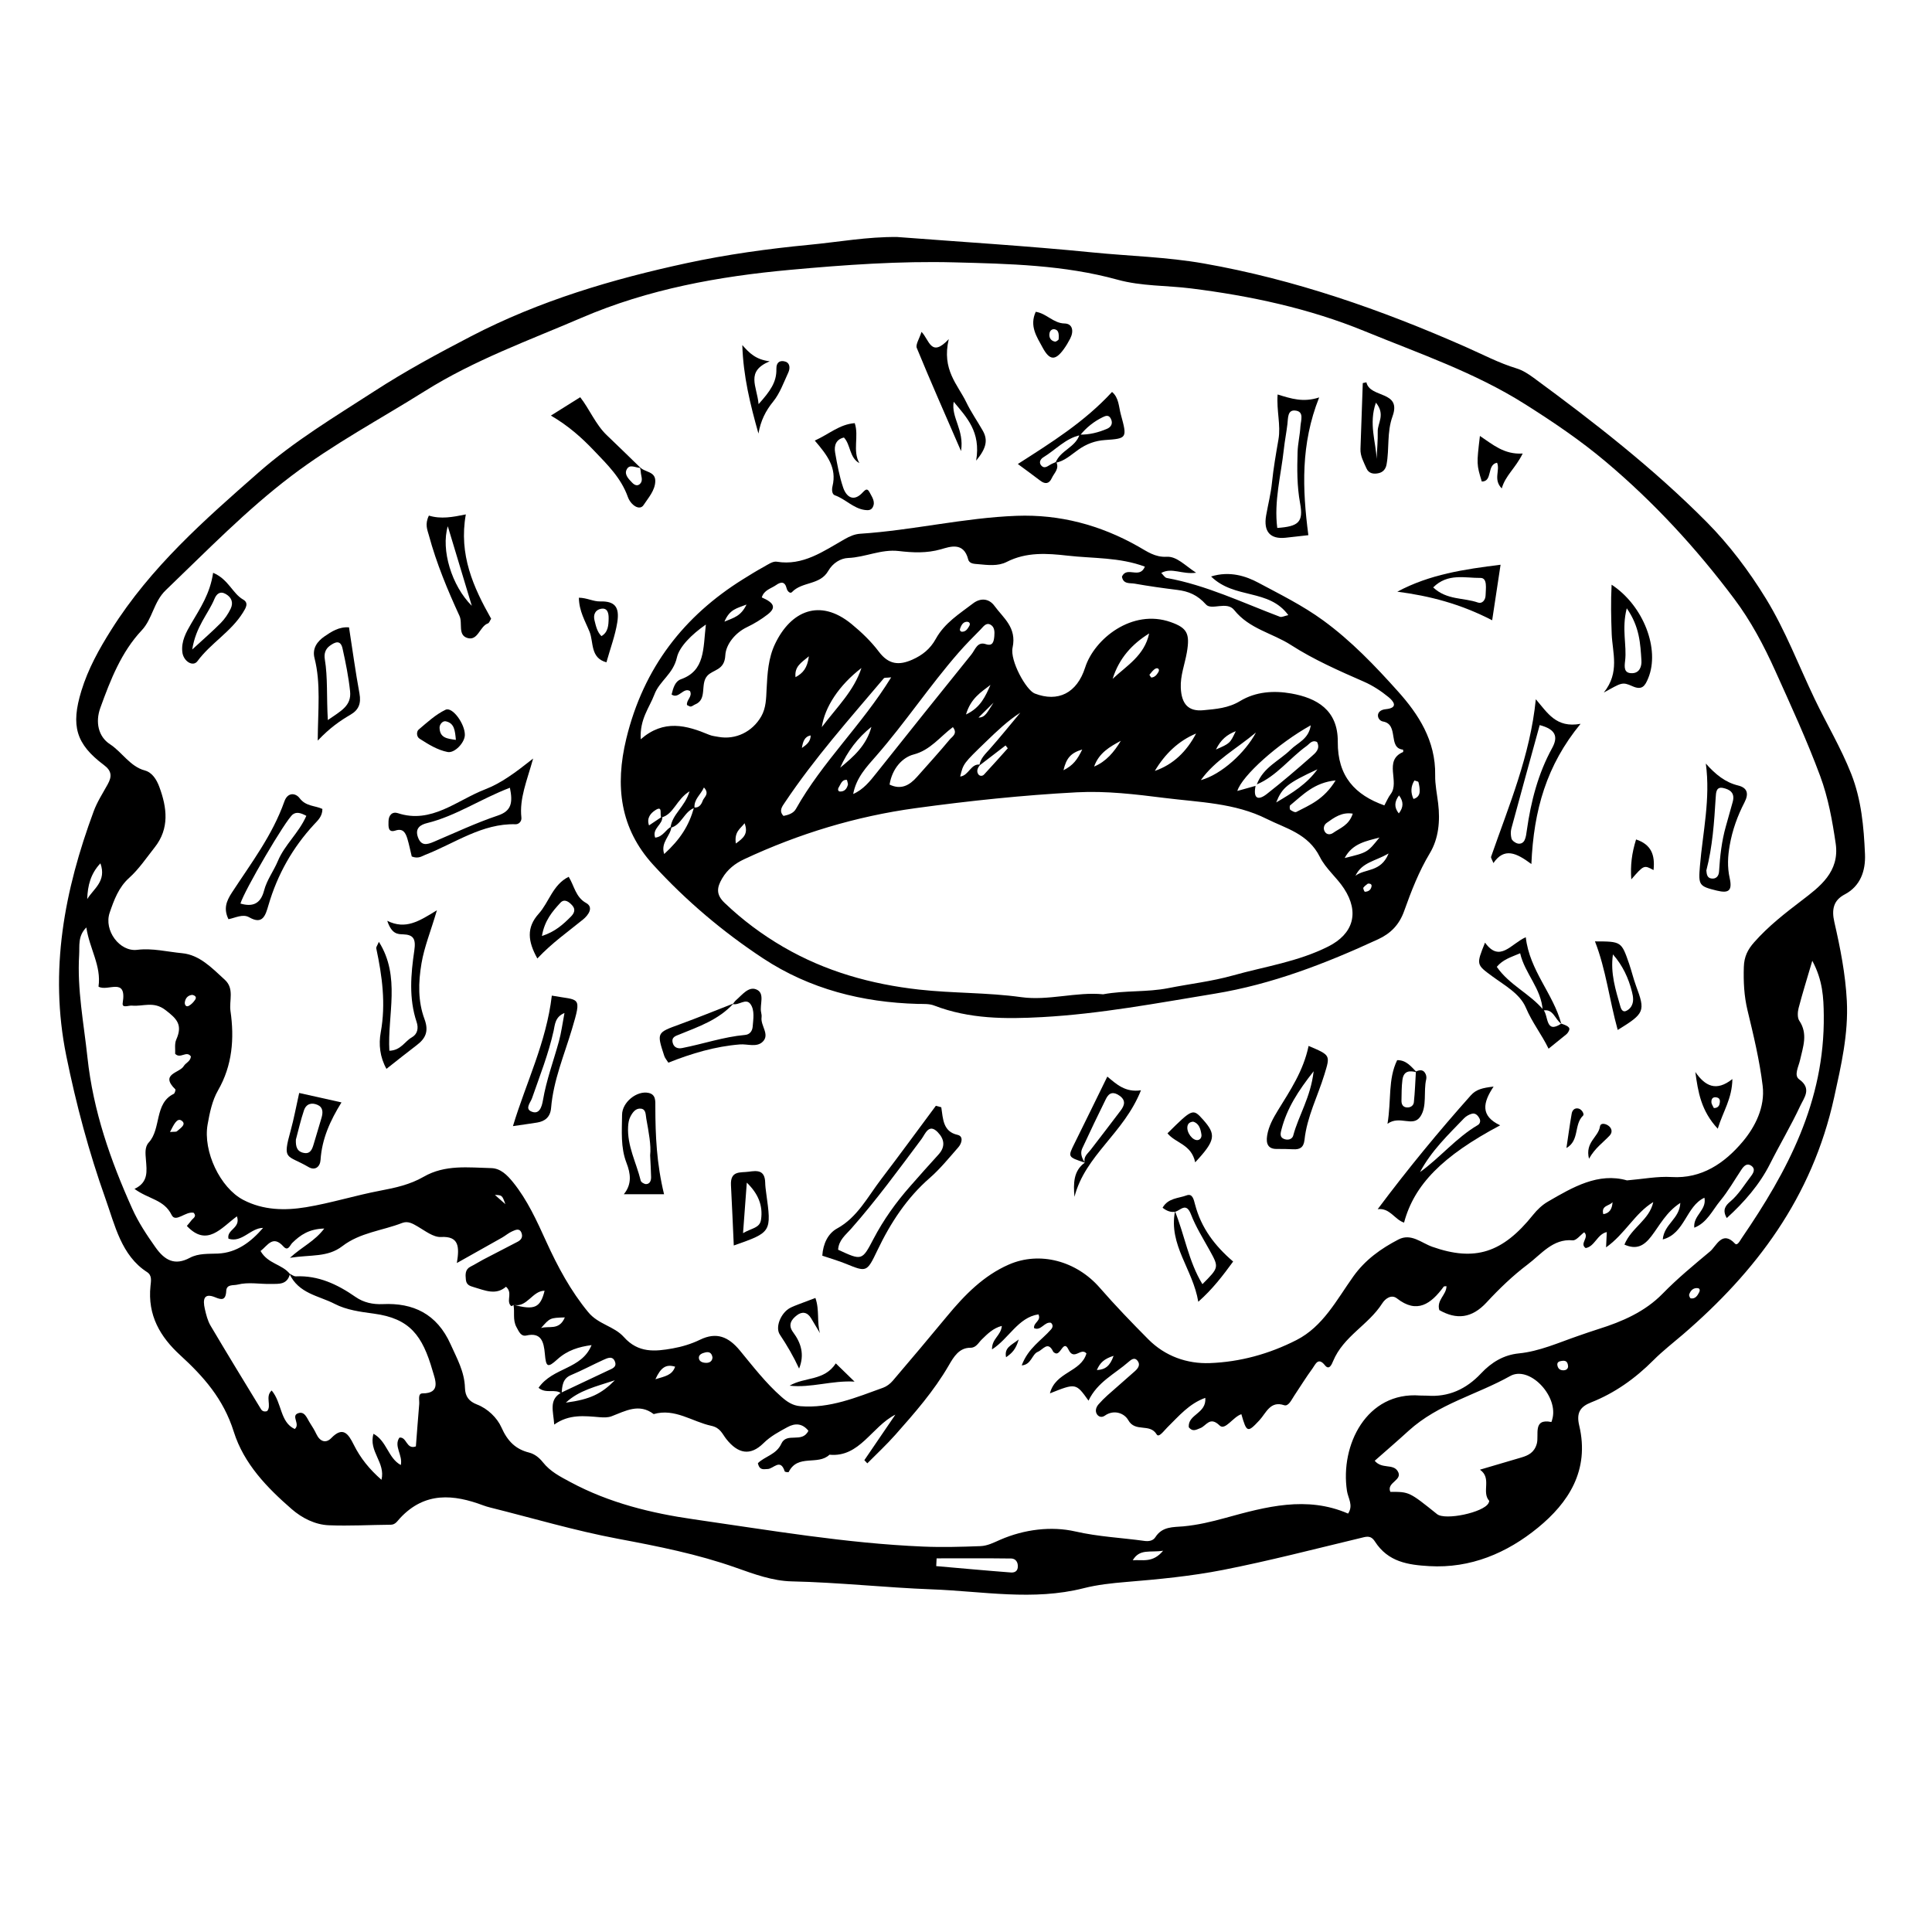<?xml version="1.0" encoding="UTF-8"?>
<!-- Uploaded to: ICON Repo, www.svgrepo.com, Generator: ICON Repo Mixer Tools -->
<svg fill="#000000" width="800px" height="800px" version="1.1" viewBox="144 144 512 512" xmlns="http://www.w3.org/2000/svg">
 <g>
  <path d="m381.78 206.81c17.234 1.324 34.492 2.363 51.691 4.082 9.855 0.984 19.758 1.203 29.57 2.934 24.012 4.223 46.977 12.223 69.41 22.129 4.473 1.977 8.805 4.266 13.488 5.688 1.582 0.484 3.094 1.457 4.473 2.469 16.008 11.758 31.754 23.996 45.891 38.25 5.859 5.91 11.16 12.879 15.734 20.355 5.141 8.41 8.621 17.629 12.852 26.48 3.18 6.648 6.961 12.938 9.699 19.871 2.699 6.848 3.34 14.055 3.652 21.285 0.191 4.445-1.219 8.5-5.394 10.691-2.902 1.527-3.512 3.898-2.719 7.34 1.57 6.848 2.938 13.773 3.301 20.848 0.449 8.758-1.5 17.113-3.359 25.582-5.84 26.633-20.824 46.25-40.039 62.801-2.637 2.266-5.394 4.387-7.859 6.863-4.863 4.875-10.305 8.723-16.504 11.168-2.918 1.152-3.953 2.777-3.16 6.121 2.848 12.004-2.988 20.57-10.898 27.055-8.281 6.785-17.922 10.844-28.812 10.219-5.656-0.328-10.934-1.09-14.438-6.539-1.137-1.773-2.348-1.254-3.848-0.898-12.125 2.902-24.215 6.055-36.426 8.449-8.457 1.656-17.078 2.481-25.66 3.188-3.797 0.316-7.613 0.727-11.234 1.648-13.41 3.406-26.809 0.805-40.18 0.309-12.395-0.465-24.758-1.848-37.176-2.117-5.074-0.109-9.961-1.914-14.758-3.613-10.238-3.629-20.746-5.691-31.344-7.684-11.375-2.141-22.566-5.465-33.836-8.281-0.613-0.152-1.223-0.332-1.82-0.555-7.883-2.957-15.48-3.668-22.043 3.359-0.746 0.797-1.246 1.754-2.488 1.762-5.473 0.039-10.953 0.367-16.414 0.141-3.637-0.152-7.082-1.891-9.848-4.297-6.445-5.613-12.645-11.945-15.332-20.496-2.746-8.746-8.082-14.688-14.227-20.312-5.211-4.777-8.664-10.5-7.84-18.324 0.145-1.375 0.434-2.801-0.918-3.668-6.812-4.383-8.508-12.414-11.012-19.445-4.375-12.289-7.769-24.949-10.395-37.898-4.59-22.645-0.453-43.887 7.266-64.758 0.926-2.516 2.41-4.797 3.707-7.141 1.16-2.086 1.109-3.562-0.988-5.129-7.441-5.566-8.805-10.414-5.981-19.648 1.805-5.898 4.707-11.09 7.941-16.219 10.496-16.656 24.727-29.109 38.969-41.625 9.531-8.379 20.207-14.766 30.688-21.547 8.316-5.387 16.938-10.047 25.676-14.586 18.211-9.461 37.551-15.156 57.129-19.383 10.629-2.293 21.59-3.812 32.484-4.856 7.746-0.738 15.473-2.168 23.328-2.066zm-101.68 282.97c-0.176 0.125-0.359 0.348-0.527 0.344-0.156-0.004-0.344-0.238-0.449-0.418-0.781-1.359 0.707-3.176-1.027-4.707-2.699 2.336-5.582 0.969-8.535 0.109-1.129-0.328-1.961-0.629-2.102-1.984-0.141-1.387-0.223-2.719 1.254-3.461 1.145-0.57 2.227-1.273 3.359-1.867 3.019-1.582 6.055-3.133 9.078-4.707 0.812-0.422 1.414-1.082 1.125-2.125-0.469-1.668-1.641-1.039-2.539-0.648-0.961 0.418-1.793 1.16-2.719 1.684-3.797 2.156-7.613 4.281-11.945 6.715 0.715-4.348 0.559-7.16-4.203-6.898-2.019 0.109-4.195-1.629-6.176-2.781-1.352-0.785-2.59-1.531-4.133-0.934-5.281 2.055-11.125 2.523-15.836 6.141-3.926 3.019-8.281 2.211-13.891 3.09 3.422-3.102 6.449-4.297 9.105-7.758-4.066 0.109-6.344 1.715-8.484 3.809-0.609 0.594-1.094 2.336-2.336 0.953-2.805-3.117-4.156-0.297-6.07 1.199 1.988 3.449 5.699 3.449 7.793 6.09-0.77 2.949-3.027 2.586-5.066 2.637-2.938 0.066-5.891-0.562-8.816 0.172-1.137 0.289-2.91-0.176-3.004 1.676-0.133 2.625-1.305 2.352-2.891 1.699-3.059-1.27-3.352 0.559-2.785 3.055 0.348 1.527 0.746 3.141 1.516 4.445 4.387 7.426 8.891 14.777 13.375 22.141 0.367 0.598 0.977 0.711 1.613 0.508 1.273-1.395-0.598-3.856 1.215-5.461 2.766 3.281 2.168 8.387 6.109 10.207 1.551-1.254-1.031-3.438 0.836-4.156 1.82-0.707 2.402 1.324 3.215 2.574 0.605 0.934 1.195 1.891 1.668 2.898 0.969 2.062 2.555 2.543 3.969 1.082 3.098-3.203 4.523-1.113 5.949 1.754 1.773 3.562 4.172 6.531 7.352 9.305 1.129-4.602-3.492-7.516-2.117-12.191 3.562 1.934 3.856 6.453 7.238 8.277 0.57-2.664-1.93-4.984-0.371-7.262 1.996-0.277 1.785 3.254 4.367 2.328 0.281-3.637 0.562-7.43 0.883-11.219 0.086-1.031-0.434-2.832 0.883-2.832 4.961 0.004 3.324-3.68 2.664-5.977-2.707-9.41-6.051-13.875-15.566-15.156-3.527-0.473-7.262-0.961-10.395-2.59-4.211-2.18-9.562-2.684-12.012-8.035 0.578 0.262 1.176 0.77 1.742 0.746 5.906-0.277 10.969 2.086 15.816 5.461 2.125 1.48 4.59 2.019 7.25 1.895 7.926-0.371 14.305 2.508 17.949 10.68 1.648 3.688 3.672 7.215 3.789 11.496 0.059 2.301 1.066 3.613 3.203 4.43 2.801 1.066 5.34 3.531 6.457 6.055 1.656 3.738 3.812 5.793 7.316 6.676 1.496 0.379 2.711 1.359 3.668 2.562 1.988 2.504 4.613 3.82 7.273 5.25 10.324 5.562 21.566 8.281 32.688 9.875 20.203 2.898 40.391 6.375 60.828 7.234 5.074 0.211 10.113 0.07 15.164-0.121 1.879-0.07 3.516-0.926 5.281-1.699 6.363-2.766 13.551-3.633 19.879-2.188 6.137 1.402 12.234 1.664 18.332 2.508 1.039 0.145 2.238 0.02 2.883-0.996 1.855-2.906 4.766-2.621 7.406-2.863 3.797-0.352 7.453-1.219 11.145-2.238 10.742-2.961 21.555-5.914 32.516-1.148 1.465-2.18-0.004-4.086-0.293-5.992-1.855-12.16 5.211-26.383 19.352-25.293 0.629 0.051 1.266-0.012 1.898 0.035 5.602 0.418 10.309-1.672 14.277-5.898 2.781-2.969 6.035-4.906 10-5.301 5.496-0.543 10.551-2.856 15.734-4.637 1.797-0.621 3.594-1.254 5.406-1.824 6.219-1.945 12.297-4.574 16.965-9.352 3.984-4.086 8.312-7.637 12.605-11.23 1.652-1.379 3.195-5.684 6.594-2.051 0.621 0.66 1.316-0.77 1.789-1.465 12.051-17.625 22.016-36.145 21.738-59.078-0.055-4.625-0.25-9.23-3.043-14.414-1.449 4.949-2.641 8.723-3.633 12.555-0.266 1.027-0.336 2.551 0.176 3.309 2.371 3.5 0.988 6.973 0.215 10.445-0.387 1.75-1.699 4.066-0.238 5.109 3.445 2.449 1.273 4.918 0.297 7.019-2.457 5.262-5.422 10.23-8.035 15.418-2.762 5.477-6.848 10.148-11.441 14.328-1.309-2.215-0.23-3.402 0.934-4.383 2.203-1.859 3.684-4.375 5.426-6.644 0.672-0.875 1.359-1.988 0.102-2.856-1.109-0.754-1.93 0.059-2.59 1.059-1.844 2.777-3.523 5.719-5.617 8.254-2.055 2.488-3.496 5.836-6.871 7.125-0.344-3.273 3.371-4.656 2.691-7.945-4.902 2.258-5.148 9.516-11.043 11.055 0.379-4.141 4.434-5.379 4.656-9.68-3.777 2.453-5.473 5.969-7.703 8.863-1.934 2.504-3.894 3.613-7.113 2.188 1.883-4.57 6.602-6.484 7.644-11.273-4.84 2.922-7.523 8.504-12.508 12.004 0.086-1.82 0.137-2.887 0.191-4.055-2.562 0.559-3.168 3.828-5.598 4.242-1.723-1.215 1.062-2.801-0.387-4.188-1.039 0.766-2.109 2.227-3.059 2.137-5.25-0.488-8.316 3.684-11.934 6.402-3.898 2.938-7.512 6.414-10.879 10.055-3.918 4.238-7.981 4.621-12.523 2.031-0.785-2.691 1.898-4.004 1.898-6.34-0.398 0.055-0.645 0.012-0.719 0.109-3.375 4.59-7.07 7.316-12.418 3.125-1.422-1.113-3.059 0.023-3.875 1.305-3.684 5.793-10.262 8.672-13.047 15.352-0.336 0.805-1.012 2.504-2.152 1.074-1.824-2.289-2.527-0.191-3.301 0.852-1.703 2.312-3.211 4.793-4.82 7.184-0.73 1.09-1.531 2.934-2.691 2.543-3.699-1.246-4.766 2.082-6.555 4-3.113 3.34-3.375 3.316-4.777-1.613-2.176 0.672-4.301 4.418-5.758 2.996-2.637-2.57-3.527 0.133-5.16 0.707-0.938 0.328-1.945 1.109-3.023-0.266-0.25-3.473 4.731-3.559 4.383-7.769-4.281 1.516-7.055 4.875-10.047 7.809-0.918 0.902-2.262 2.84-2.836 1.879-1.848-3.074-5.668-0.441-7.543-3.797-1.012-1.809-3.773-2.902-6.223-1.164-0.805 0.574-1.727 0.301-2.16-0.551-0.422-0.84-0.082-1.793 0.539-2.488 0.73-0.816 1.496-1.613 2.309-2.332 2.438-2.176 4.918-4.293 7.352-6.473 0.852-0.766 1.527-1.77 0.535-2.856-0.734-0.805-1.602-0.141-2.215 0.398-3.691 3.25-8.289 5.34-10.66 10.312-3.34-4.676-3.34-4.676-10.227-1.93 1.473-5.75 8.211-5.551 9.68-10.578-1.461-1.707-3.289 2.066-4.758-1.023-1.375-2.891-2.098 1.879-3.621 0.902-0.16-0.105-0.367-0.215-0.449-0.383-1.41-2.91-2.672-0.484-4.047 0.066-1.594 0.637-1.691 3.414-4.281 3.606 1.723-4.637 5.234-6.629 7.785-9.551 0.484-0.555 0.57-1.199-0.039-1.742-1.707-0.379-2.648 2.277-4.473 1.41-0.203-1.5 1.977-1.914 1.16-3.641-5.387 0.797-7.859 6.465-12.305 9.285-0.07-2.871 2.387-3.629 2.602-6.227-2.297 0.586-3.789 2.106-5.305 3.582-0.906 0.883-1.5 2.215-3.004 2.207-3.004-0.023-4.445 2.414-5.762 4.695-3.953 6.816-9.035 12.594-14.137 18.355-2.352 2.656-4.949 5.059-7.438 7.578-0.262-0.277-0.523-0.559-0.785-0.836 2.699-3.965 5.402-7.93 8.219-12.066-6.277 3.164-9.461 11.402-17.461 10.617-3.074 2.949-8.402-0.277-10.812 4.59-0.059 0.121-0.996 0.004-1.055-0.176-1.152-3.594-3.019-0.613-4.551-0.621-0.945-0.004-2.117 0.48-2.555-1.547 1.844-1.828 4.914-2.277 6.207-5.152 1.438-3.18 5.508 0.004 7.18-3.441-1.605-1.98-3.516-2.074-5.559-0.957-2.227 1.223-4.422 2.352-6.367 4.273-3.5 3.445-6.742 2.769-9.828-1.117-1.082-1.367-1.559-2.988-3.981-3.512-5.074-1.094-9.68-4.731-15.266-3.102-3.863-2.949-7.473-0.832-11.16 0.574-0.953 0.363-2.09 0.332-3.129 0.25-4.051-0.328-8.102-0.867-12.07 1.953-0.242-3.547-1.473-6.555 1.793-8.43 4.176-1.969 8.352-3.93 12.523-5.914 0.906-0.434 2.262-0.82 1.824-2.195-0.574-1.809-2.016-1.109-3.133-0.598-2.871 1.305-5.668 2.816-8.574 4.027-2.242 0.934-2.316 2.898-2.484 4.926-1.641-1.461-4.098 0.152-6.106-1.562 3.84-5.508 11.395-4.797 14.051-11.316-3.352 0.457-6.379 1.344-9.059 3.773-2.594 2.352-3.012 2.07-3.316-1.438-0.281-3.269-0.996-5.758-4.867-4.883-1.449 0.328-1.965-0.941-2.66-2.223-1.066-1.965-0.387-3.996-0.801-5.93 5.566 1.508 7.144 0.816 8.254-3.703-3.246-0.023-4.699 4.625-8.23 3.715zm295.07-32.965c4.277-0.359 8.082-1.117 11.828-0.891 7.918 0.484 13.98-3.602 18.844-9.383 3.285-3.906 5.961-9.152 5.281-14.793-0.812-6.742-2.422-13.395-4.012-19.996-0.922-3.828-1.098-7.594-0.977-11.496 0.082-2.727 1.012-4.59 2.734-6.543 3.809-4.312 8.188-7.699 12.672-11.125 4.66-3.566 10.039-7.516 8.934-15.059-0.887-6.035-1.961-12.066-4.102-17.852-3.527-9.516-7.75-18.66-11.891-27.859-3.059-6.785-6.488-13.246-10.883-19.105-10.098-13.469-21.316-25.617-34.016-36.324-6.832-5.758-14.121-10.66-21.488-15.312-13.297-8.402-28.098-13.426-42.426-19.305-14.75-6.051-30.324-9.371-46.055-11.34-6.481-0.812-13.094-0.555-19.453-2.309-14.207-3.918-28.797-4.219-43.246-4.594-14.469-0.383-29.02 0.66-43.465 1.977-18.895 1.719-37.613 5.09-55.332 12.711-14.027 6.035-28.344 11.148-41.613 19.477-11.793 7.402-24.023 13.891-35.273 22.418-11.969 9.07-22.445 19.887-33.309 30.301-3.215 3.082-3.496 7.582-6.375 10.641-5.375 5.707-8.273 13.105-10.957 20.531-1.375 3.809-0.527 7.633 2.543 9.633 3.238 2.109 5.316 5.914 9.254 6.969 1.945 0.52 3.113 2.41 3.824 4.324 2.055 5.527 2.746 11.035-1.211 16.043-2.188 2.769-4.207 5.793-6.769 8.09-2.805 2.516-4.027 5.894-5.164 9.219-1.617 4.727 2.664 10.418 7.266 9.855 4.062-0.5 7.965 0.516 11.926 0.891 4.644 0.441 7.91 3.93 11.309 7.031 2.602 2.371 1.113 5.559 1.508 8.266 1.059 7.301 0.508 14.453-3.316 21.09-1.508 2.613-2.203 5.918-2.746 9.02-1.254 7.125 3.344 16.766 9.43 19.957 5.301 2.777 11.059 2.875 16.672 1.949 6.621-1.094 13.105-3.148 19.711-4.394 3.981-0.75 7.848-1.602 11.438-3.668 5.684-3.281 11.855-2.445 17.91-2.297 2.457 0.059 4.195 1.789 5.789 3.754 3.797 4.699 6.289 10.207 8.805 15.742 3.043 6.68 6.481 13.07 11.129 18.695 2.68 3.246 6.856 3.688 9.438 6.586 3.828 4.297 8.312 3.828 12.914 3.008 2.473-0.441 4.973-1.195 7.25-2.301 4.363-2.125 7.547-0.828 10.602 2.887 3.492 4.238 6.871 8.629 10.984 12.238 1.477 1.293 2.91 2.312 5.012 2.484 7.773 0.645 14.809-2.324 21.926-4.891 0.953-0.344 1.895-1.059 2.578-1.863 4.848-5.672 9.652-11.391 14.418-17.145 4.664-5.637 9.645-10.707 16.312-13.629 8.262-3.617 17.949-0.945 24.113 6.133 4.109 4.719 8.48 9.25 12.871 13.672 4.453 4.484 10.27 6.531 16.312 6.301 7.969-0.301 15.633-2.379 22.938-6.098 7.062-3.598 10.629-10.625 15.062-16.844 3.18-4.465 7.375-7.426 11.965-9.809 3.367-1.75 6.074 0.906 8.984 1.93 11.27 3.965 18.609 1.648 26.73-8.496 1.082-1.352 2.418-2.606 3.863-3.449 6.688-3.894 13.414-7.809 21-5.652zm-361.44 12.582c-3.356 0.031-5.57 4.019-9.184 2.871-0.539-2.465 3.336-2.762 2.242-5.926-4.133 3.008-7.906 8.254-13.27 2.543 0.402-0.488 0.836-0.969 1.219-1.484 0.434-0.586 1.484-1.012 0.586-2.004-2.137-0.473-4.777 2.734-5.836 0.586-2.019-4.121-6.055-4.137-9.844-6.914 3.754-1.762 3.254-4.742 3.031-7.707-0.117-1.559-0.379-3.359 0.75-4.59 3.344-3.629 1.43-10.395 6.629-12.891 0.266-0.125 0.535-1.078 0.418-1.188-4.207-4.121 1.145-4.309 2.227-6.172 0.516-0.883 1.777-1.199 1.891-2.555-1.18-1.652-2.754 0.75-4.168-0.691 0.066-1.113-0.211-2.641 0.289-3.769 1.75-3.934 0.172-5.512-2.871-7.844-3.16-2.422-5.934-0.875-8.863-1.164-0.922-0.09-2.699 0.789-2.457-0.707 1.152-7.043-3.965-2.891-6.414-4.324 0.805-5.488-2.394-10.066-3.223-15.684-2.312 2.309-1.758 4.898-1.906 7.281-0.555 9.168 1.23 18.094 2.195 27.129 1.531 14.305 6.137 27.352 11.859 40.09 1.652 3.672 3.859 6.996 6.168 10.258 2.484 3.516 5.144 4.918 9.129 2.785 2.262-1.211 4.902-1.008 7.441-1.117 4.934-0.219 8.691-3.016 11.961-6.812zm294.58 61.719c1.895 2.262 4.769 0.734 6.055 2.695 1.629 2.492-3.031 2.957-1.91 5.551 5.004-0.023 5.004-0.023 12.379 5.894 2.152 1.727 12.328-0.43 13.629-2.898 0.102-0.191 0.246-0.555 0.176-0.637-2.082-2.363 0.805-5.981-2.438-8.242 4.039-1.195 7.481-2.211 10.926-3.219 1.891-0.551 3.488-1.32 4.141-3.664 0.648-2.324-1.164-6.777 3.856-5.75 0.051 0.012 0.277-0.789 0.367-1.23 1.203-6.027-6.289-13.75-11.289-10.949-8.887 4.984-18.984 7.332-26.863 14.465-2.949 2.691-5.957 5.285-9.027 7.984zm-116.1 25.863c-0.035 0.684-0.07 1.371-0.102 2.055 6.594 0.574 13.184 1.184 19.781 1.688 0.742 0.055 1.727-0.145 1.84-1.387 0.121-1.391-0.637-2.301-1.738-2.316-6.598-0.086-13.188-0.039-19.781-0.039zm-98.254-41.262c6.484-0.867 9.41-2.332 12.984-5.926-5.047 1.668-9.504 2.66-12.984 5.926zm-126.84-133.44c1.621-2.742 5.203-4.715 3.496-9.488-2.57 2.715-3.394 5.883-3.496 9.488zm277.07 175.21c2.523-0.23 5.262 0.836 8.051-2.527-3.461 0.543-6.188-0.617-8.051 2.527zm-156.8-61.543c2.047-0.68 4.801 0.766 6.301-2.816-3.941 0.121-3.941 0.121-6.301 2.816zm30.305 13.57c2.644-0.812 4.418-1.055 5.223-3.324-2.434-0.742-3.797 0.215-5.223 3.324zm15.125-5.797c-0.227-1.344-1.027-1.516-1.918-1.305-0.797 0.188-1.809 0.559-1.684 1.547 0.121 0.973 1.176 1.219 2.023 1.211 0.898-0.02 1.551-0.508 1.578-1.453zm-54.883-40.602c-0.867-2.379-0.867-2.379-2.781-2.449 1.031 0.902 1.906 1.676 2.781 2.449zm161.18 40.191c-2.457 0.789-3.586 1.777-4.438 3.777 2.219-0.129 3.477-1.027 4.438-3.777zm155.23-16.926c0.215-0.48 0.098-0.953-0.414-1.008-1.148-0.125-1.918 0.574-2.281 1.691-0.086 0.266 0.215 0.977 0.414 1.012 1.203 0.207 1.785-0.699 2.281-1.695zm-399.38-78.727c-1.047 0.086-1.793 0.734-1.977 1.914-0.105 0.691 0.312 1.387 1.039 0.996 0.664-0.352 1.273-0.988 1.707-1.652 0.441-0.684-0.035-1.098-0.77-1.258zm364.6 98.496c-0.086-1.602-0.918-1.613-1.754-1.484-0.586 0.086-1.246 0.293-1.082 1.176 0.191 1.039 0.906 1.375 1.809 1.289 0.723-0.07 1.012-0.59 1.027-0.98zm11.773-43.574c-0.766 1.047-3.074 0.801-2.449 3.188 1.621-0.223 2.367-1.359 2.449-3.188zm-382.28-18.582c1.113-0.105 1.613 0.012 1.848-0.207 0.832-0.762 2.66-1.824 1.199-2.82-1.227-0.844-2.144 1.277-3.047 3.027z"/>
  <path d="m460.99 295.78c-3.777 0.516-6.414-1.484-9.25 0.055 0.539 0.516 0.945 1.246 1.457 1.336 10.453 1.898 20.094 6.539 29.996 10.281 0.484 0.18 1.152-0.211 2.223-0.441-5.203-7.094-14.203-4.133-20.465-10.238 4.957-1.543 9.289-0.074 12.5 1.641 5.789 3.098 11.723 6.012 17.199 10 7.43 5.414 13.789 12.066 19.879 18.871 5.309 5.93 9.969 12.965 9.805 22.156-0.047 2.481 0.492 4.973 0.789 7.457 0.562 4.664 0.133 9.324-2.203 13.211-2.902 4.836-4.926 10.051-6.812 15.34-1.32 3.703-3.641 5.965-6.902 7.473-13.965 6.445-28.145 11.93-43.293 14.414-15.199 2.492-30.328 5.359-45.715 6.207-9.699 0.535-19.312 0.527-28.637-3.066-1.336-0.516-2.906-0.395-4.375-0.434-14.586-0.402-28.57-3.891-40.996-12.09-10.535-6.953-20.344-15.199-29.102-24.793-8.785-9.629-10.141-20.898-7.113-33.402 4.594-18.957 15.41-32.562 30.859-42.211 1.824-1.137 3.652-2.277 5.531-3.301 1.113-0.609 2.414-1.57 3.488-1.391 6.922 1.152 12.34-2.762 17.965-5.961 1.336-0.762 2.656-1.352 4.156-1.449 13.887-0.906 27.539-4.238 41.453-4.75 11.355-0.418 22.105 2.398 32.184 8.102 2.387 1.352 4.5 2.926 7.562 2.75 2.684-0.156 4.82 2.289 7.816 4.234zm-141.72 64.859c-0.574-0.66 0.586-3.426-1.715-1.859-1.043 0.711-2.258 1.941-1.559 3.961 1.219-0.816 2.363-1.578 3.5-2.344 0.277 2.098-2.777 3.102-1.867 5.586 2.137-0.223 2.812-2.242 4.309-2.906-0.168 2.422-2.957 4.137-1.918 7.246 4.301-3.934 6.566-7.527 7.91-12.352 1.293 0.215 1.961-0.812 2.293-1.773 0.328-0.941 1.926-1.793 0.328-3.512-0.871 1.98-2.684 3.074-2.5 5.422-2.734 0.871-3.438 4.613-6.352 5.262 0.367-3.566 3.769-5.43 5.043-9.668-3.504 2.152-4.215 6.148-7.473 6.938zm84.48-13.984c-0.543 0.719-1.059 1.523-0.551 2.434 0.352 0.637 1.133 0.656 1.578 0.176 2.137-2.281 4.203-4.637 6.297-6.961-0.195-0.25-0.395-0.5-0.59-0.75-2.316 1.777-4.637 3.562-6.953 5.34 0.293-1.926 1.582-3.062 2.75-4.383 2.781-3.133 5.422-6.418 8.117-9.645-3.367 2.168-6.172 4.863-8.973 7.562-6.137 5.918-6.137 5.926-6.969 9.355 2.266-0.191 2.856-3.578 5.293-3.129zm73.32 5.223c1.699-4.574 5.949-6.227 9.004-9.25 1.84-1.824 4.742-2.727 5.289-6.414-8.641 4.797-18.211 13.348-19.461 17.398 1.684-0.469 3.258-0.906 4.836-1.352-0.699 3.496 0.746 3.91 2.996 2.144 4.047-3.168 7.977-6.531 11.844-9.949 1.008-0.887 2.402-1.988 1.449-3.824-1.352-0.625-1.949 0.48-2.777 1.074-4.492 3.227-7.981 8-13.18 10.172zm-40.742 55.621c5.949-1.09 11.617-0.508 17.297-1.637 5.691-1.133 11.461-1.77 17.113-3.356 8.48-2.379 17.219-3.617 25.285-7.684 6.578-3.316 8.324-8.969 4.156-15.348-1.93-2.957-4.84-5.254-6.402-8.379-3.102-6.211-9.055-7.551-14.082-10.078-8.453-4.246-17.895-4.402-27.02-5.547-7.734-0.973-15.492-1.914-23.316-1.5-14.297 0.754-28.539 2.262-42.734 4.203-15.73 2.152-30.883 6.734-45.445 13.543-2.344 1.098-4.387 2.656-5.805 5.078-1.402 2.398-1.684 4.254 0.656 6.484 4.762 4.555 9.969 8.418 15.492 11.637 11.219 6.539 23.363 9.922 36.059 11.336 8.992 1.004 18.031 0.75 27.051 2.004 7.207 1.004 14.633-1.465 21.695-0.758zm-122.53-67.582c6.137-5.375 12.125-3.703 18.129-1.195 0.777 0.324 1.641 0.406 2.473 0.559 4.535 0.828 8.977-1.328 11.332-5.422 1.293-2.254 1.305-4.777 1.426-7.269 0.203-4.106 0.453-8.207 2.238-11.945 4.16-8.711 11.84-12.191 20.27-5.273 2.621 2.152 5.16 4.574 7.231 7.32 2.606 3.465 5.359 3.684 8.891 2.117 2.648-1.176 4.731-2.828 6.203-5.496 2.348-4.254 6.266-6.641 9.855-9.391 2.016-1.547 4.254-1.336 5.699 0.648 2.344 3.215 5.949 5.707 4.797 11.059-0.742 3.43 3.594 11.27 5.875 12.156 6.133 2.379 11.176-0.066 13.355-6.883 2.43-7.602 12.469-15.66 22.688-12.035 4.336 1.535 5.133 3.023 4.266 8.035-0.539 3.125-1.75 6.125-1.605 9.375 0.188 4.332 2.031 6.316 5.977 5.941 3.316-0.316 6.613-0.539 9.738-2.434 4.168-2.519 8.973-2.816 13.562-2.004 6.711 1.195 12.398 4.332 12.328 12.812-0.074 9.18 4.625 14.102 12.344 16.844 0.605-1.102 1.031-2.16 1.684-3.012 2.469-3.246-2-8.871 3.281-11.133 0.066-0.031 0.016-0.629-0.012-0.629-4.125-0.395-0.996-6.695-5.305-7.453-1.637-0.289-2.195-2.973 0.707-3.266 3.449-0.344 2.117-2.086 0.754-3.199-1.996-1.633-4.211-3.082-6.523-4.09-6.609-2.887-13.371-5.879-19.332-9.719-4.934-3.18-11.039-4.238-15.062-9.285-1.934-2.43-6 0.172-7.457-1.449-2.297-2.562-4.641-3.5-7.613-3.871-3.762-0.465-7.527-0.992-11.266-1.656-1.258-0.227-3.074 0.223-3.402-1.879 1.367-2.871 4.656 0.781 6.082-2.629-6.746-2.519-13.719-2.144-20.512-2.918-5.414-0.613-10.883-1.008-16.125 1.672-2.289 1.168-4.969 0.828-7.496 0.594-1.039-0.098-2.383-0.055-2.695-1.281-1.211-4.731-4.883-3.336-7.188-2.676-3.82 1.094-7.516 0.902-11.23 0.469-4.641-0.539-8.871 1.668-13.41 1.844-1.93 0.074-4.039 1.305-5.254 3.422-2.207 3.848-6.902 2.754-9.637 5.637-0.449 0.473-1.203-0.246-1.371-0.941-0.484-2.031-1.605-1.793-2.82-0.938-1.352 0.945-3.18 1.285-3.789 3.269 3.356 1.457 3.836 2.742 1.566 4.504-1.699 1.32-3.562 2.457-5.477 3.371-3.141 1.492-5.613 4.594-5.754 7.473-0.207 4.07-3.258 3.699-4.797 5.453-1.945 2.215 0.121 6.219-3.215 7.57-0.387 0.156-0.742 0.5-1.133 0.551-0.309 0.039-0.645-0.246-1.008-0.402-0.23-1.352 1.535-2.227 0.789-3.707-1.762-1.078-2.992 2.242-4.875 0.918 0.441-1.812 0.957-3.5 2.457-4.035 6.465-2.281 5.875-8.086 6.629-14.504-3.848 2.66-7.043 5.93-7.668 8.707-1.008 4.465-4.621 6.203-5.984 9.855-1.32 3.492-3.91 6.473-3.609 11.844zm56.305 14.5c2.664-1.152 4.414-3.344 6.176-5.566 8.348-10.508 16.742-20.98 25.16-31.422 1.008-1.25 1.547-3.492 3.82-2.719 1.859 0.629 2.125-0.727 2.246-2.141 0.098-1.133 0.082-2.398-0.984-3.004-1.199-0.684-1.914 0.504-2.637 1.23-1.988 2.016-3.996 4.027-5.863 6.172-7.648 8.762-14.156 18.582-21.82 27.352-2.465 2.828-5.285 5.715-6.098 10.098zm10.07-30.914c-1.258 0.145-1.77 0.039-1.949 0.25-9.039 10.699-18.363 21.141-26.238 32.926-0.676 1.008-1.668 2.207-0.348 3.551 1.27-0.266 2.621-0.672 3.281-1.844 7.012-12.488 17.43-22.188 25.254-34.883zm-0.43 28.418c3.031 1.457 5.266 0.227 7.266-2.031 2.906-3.285 5.863-6.523 8.676-9.91 0.625-0.754 2.207-1.57 0.836-3.285-3.422 2.551-5.961 6.102-10.41 7.254-2.93 0.762-5.68 3.684-6.367 7.973zm82.492-1.18c5.461-1.48 11.801-7.324 14.602-12.617-5.211 4.359-10.805 7.312-14.602 12.617zm-89.945-29.711c-5.93 4.551-9.738 10.359-10.5 15.664 4.176-5.504 8.488-9.594 10.5-15.664zm125.66 29.789c-5.691 0.555-8.734 3.879-12.047 6.606-0.18 0.145-0.152 1.043 0.035 1.176 0.469 0.332 1.23 0.77 1.605 0.57 3.477-1.824 7.258-3.215 10.406-8.352zm-59.09-26.918c3.719-3.492 8.418-6.133 9.68-12.031-4.453 2.762-7.945 6.484-9.68 12.031zm11.18 24.398c4.871-1.676 8.414-5.125 10.938-9.91-4.668 1.953-8.227 5.367-10.938 9.91zm-75.109-11.672c-3.613 2.891-6.359 6.5-8.273 10.82 3.547-2.906 6.965-5.906 8.273-10.82zm125.42 34.754c6.039-1.461 6.039-1.461 9.219-5.43-3.477 0.957-7.133 1.516-9.219 5.43zm-7.215-23.508c-7.984 3.699-9.355 4.836-10.934 8.785 4.312-2.535 8.152-4.906 10.934-8.785zm9.359 11.75c-2.898-0.469-4.914 1.023-6.902 2.445-0.715 0.508-1.023 1.477-0.508 2.328 0.543 0.898 1.516 0.82 2.207 0.332 1.832-1.297 4.191-1.988 5.203-5.106zm-68.543-12.477c3.144-1.305 5.297-3.84 7.078-6.828-2.891 1.578-5.773 3.156-7.078 6.828zm69.254 28.949c2.504-1.965 6.734-0.848 8.785-5.91-3.664 2.098-7.051 2.316-8.785 5.91zm-103.21-42.75c3.934-1.848 5.16-4.891 6.488-7.836-2.461 1.898-5.219 3.523-6.488 7.836zm66.242 9.281c3.727-1.629 3.727-1.629 5.25-4.852-2.336 0.914-3.961 2.234-5.25 4.852zm52.344 13.105c0.973-0.258 1.566-0.922 1.637-1.867 0.066-0.852-0.102-1.75-0.316-2.586-0.055-0.223-0.66-0.281-1.074-0.438-0.98 1.59-1.02 3.207-0.246 4.891zm-115.27-21.57c1.848 0.016 2.359-1.523 3.988-3.945-1.996 1.973-2.992 2.961-3.988 3.945zm22.52 13.961c2.586-1.309 3.664-2.801 4.973-5.5-3.027 0.91-4.223 2.281-4.973 5.5zm-86.828 19.418c2.09-1.492 3.356-2.621 2.316-5.375-1.105 1.484-2.769 2.199-2.316 5.375zm-3.023-58.801c2.578-1.074 4.336-1.422 5.856-4.527-2.598 1.023-4.438 1.219-5.856 4.527zm20.527 33.484c1.078-0.781 2.309-1.559 2.332-3.32-1.652 0.277-2.07 1.699-2.332 3.32zm1.855-24.297c-2.133 1.754-3.84 2.742-3.543 5.535 2-1.09 3.117-2.398 3.543-5.535zm156.39 36.867c-1.195 1.602-1.371 3.133-0.059 4.769 1.27-1.602 1.309-3.137 0.059-4.769zm-115.93-43.387c1.129 0.09 1.582-0.77 2.016-1.465 0.438-0.699 0.016-1.23-0.719-1.16-0.922 0.086-1.344 0.883-1.664 1.723-0.184 0.488 0 0.805 0.367 0.902zm-30.094 40.434c-0.117-0.406-0.207-1.164-0.348-1.176-1.273-0.09-1.566 1.145-2.117 2.019-0.297 0.473-0.18 1.047 0.316 1.074 1.18 0.066 1.875-0.691 2.148-1.918zm80.352-28.285c0.918-0.031 1.457-0.707 1.875-1.402 0.492-0.816-0.141-1.246-0.695-0.977-0.648 0.312-1.137 1.031-1.641 1.633-0.051 0.062 0.316 0.527 0.461 0.746zm57.41 54.621c-0.301 0.258-0.848 0.586-1.188 1.074-0.117 0.168 0.258 1.078 0.402 1.074 0.867-0.012 1.598-0.43 1.77-1.438 0.086-0.512-0.273-0.777-0.984-0.711z"/>
  <path d="m393.45 437.44c0.473 3.144 0.469 6.457 4.312 7.309 1.629 0.363 1.145 2.227 0.215 3.281-2.457 2.801-4.836 5.75-7.602 8.156-6.019 5.25-10.344 11.812-13.852 19.156-2.805 5.875-2.863 5.809-8.387 3.562-1.945-0.789-3.961-1.367-6.219-2.133 0.203-3.16 1.508-5.891 3.93-7.215 5.367-2.934 8.105-8.395 11.668-13.059 4.902-6.422 9.672-12.965 14.5-19.453 0.477 0.137 0.953 0.27 1.434 0.395zm-27.336 37.754c6.281 2.902 6.332 2.934 9.34-2.816 2.707-5.176 6.039-9.805 9.82-14.086 2.457-2.785 4.918-5.582 7.426-8.316 1.914-2.086 1.559-4.121-0.172-5.914-2.394-2.488-3.34 0.492-4.312 1.793-6.066 8.113-12.043 16.289-18.715 23.84-1.387 1.57-3.25 2.961-3.387 5.5z"/>
  <path d="m541.56 442.22c-15.34 8.141-22.801 15.789-25.469 25.785-2.492-0.781-3.742-3.965-6.988-3.562 8.117-10.852 16.219-20.668 24.668-30.152 1.43-1.605 3.113-1.988 6.047-2.336-2.816 4.223-3.594 7.762 1.742 10.266zm-21.242 12.395c5.344-3.84 9.629-9.141 15.312-12.461 0.5-0.293 0.84-0.988 0.453-1.738-0.441-0.852-1.109-1.5-1.996-1.27-0.762 0.195-1.566 0.656-2.133 1.246-4.199 4.371-8.602 8.547-11.637 14.223z"/>
  <path d="m253.12 370.98c-0.395-1.621-0.699-3.18-1.152-4.684-0.484-1.605-1.152-2.856-3.176-2.191-2.051 0.672-1.844-1.176-1.832-2.434 0.016-1.684 1.039-2.648 2.473-2.176 8.906 2.934 15.664-3.438 23.164-6.324 4.223-1.621 8.016-4.453 12.691-8.152-1.672 5.996-3.668 10.57-3.113 15.648 0.109 1.008-0.676 1.793-1.551 1.77-8.832-0.266-16.043 5.012-23.891 8.086-0.949 0.371-1.844 1.137-3.613 0.457zm26.012-18.219c-7.703 2.938-14.328 7.492-21.926 9.359-1.598 0.395-3.359 1.25-2.438 3.777 0.867 2.367 2.422 1.934 4.137 1.211 5.652-2.398 11.246-5.039 17.035-6.984 3.551-1.191 4.023-3.316 3.191-7.363z"/>
  <path d="m549.83 372.98c-4.027-3.004-7.188-4.438-10.062-0.258-0.332-0.891-0.715-1.391-0.609-1.691 4.719-13.559 10.359-26.793 11.848-41.719 3.109 3.578 5.344 7.688 11.859 6.508-9.004 10.957-12.422 22.848-13.035 37.16zm2.207-36.824c-2.551 9.273-5.062 18.34-7.512 27.426-0.223 0.82-0.176 1.828 0.039 2.648 0.137 0.504 0.789 0.977 1.309 1.203 0.84 0.363 1.742 0.086 2.156-0.777 0.371-0.777 0.473-1.727 0.598-2.621 1.082-7.664 2.992-15.023 6.68-21.746 1.723-3.113 0.91-5.027-3.269-6.133z"/>
  <path d="m246.63 388.03c4.918 2.418 8.457 0.074 13.156-2.801-1.648 5.617-3.344 9.684-4.086 14.082-0.863 5.109-0.957 10.039 0.797 14.766 1.215 3.281 0.242 5.16-2.086 6.922-2.574 1.949-5.094 3.984-7.996 6.262-1.742-3.133-2.098-6.504-1.516-9.668 1.387-7.594 0.379-14.922-1.184-22.273-0.07-0.332 0.293-0.766 0.691-1.727 5.84 9.227 2.238 19.367 2.781 28.867 3.066-0.098 4.098-2.508 5.91-3.523 1.559-0.871 1.863-2.449 1.309-4.106-2.086-6.246-1.535-12.637-0.609-18.934 0.453-3.09-0.23-4.195-2.988-4.289-1.414-0.047-2.996-0.031-4.18-3.578z"/>
  <path d="m257.66 280.64c3.199 0.977 6.258 0.406 9.789-0.316-1.918 10.688 2.016 19.348 6.711 27.645-0.352 0.539-0.523 1.129-0.84 1.234-2.188 0.746-2.625 4.68-5.41 3.883-2.672-0.766-1.246-3.914-2.141-5.863-3.164-6.883-6.09-13.898-8.098-21.312-0.406-1.5-1.141-2.941-0.012-5.269zm5.012 2.824c-1.863 6.238 1.027 15.789 6.359 21.078-2.25-7.445-4.18-13.852-6.359-21.078z"/>
  <path d="m229.44 358.38c0 2.004-1.23 3.043-2.242 4.141-5.598 6.07-9.652 13.148-12.043 21.328-0.805 2.762-1.527 5.305-5.113 3.246-1.691-0.973-3.656 0.141-5.496 0.504-1.352-2.777-0.559-4.797 0.902-7.043 5.059-7.769 10.727-15.145 13.922-24.184 0.902-2.551 3.023-2.188 4.016-0.863 1.68 2.242 4.102 1.941 6.055 2.871zm-4.254 1.828c-1.594-0.863-2.641-1.062-3.578-0.387-1.855 1.34-12.93 20.297-13.887 23.629 3.047 0.898 5.301 0.242 6.254-3.422 0.746-2.863 2.543-5.18 3.652-7.828 1.824-4.363 5.492-7.352 7.559-11.992z"/>
  <path d="m482.58 248.54c3.621 1.117 6.785 2.168 11.012 0.781-4.934 12.41-4.453 24.297-2.863 36.508-2.066 0.23-4.051 0.465-6.031 0.676-4.035 0.434-5.914-1.578-5.16-5.898 0.508-2.898 1.246-5.734 1.547-8.695 0.395-3.84 1.059-7.652 1.719-11.453 0.664-3.797-0.539-7.602-0.223-11.918zm-0.094 35.371c5.668-0.395 6.973-1.551 6.051-6.555-0.832-4.535-0.801-9.023-0.664-13.547 0.066-2.258 0.621-4.492 0.75-6.758 0.09-1.602 1.133-4.062-1.461-4.258-1.961-0.152-1.797 1.988-1.98 3.562-0.258 2.246-0.711 4.469-0.953 6.723-0.75 6.914-2.648 13.738-1.742 20.832z"/>
  <path d="m313.57 267.77c1.23 1.441 4.098 1.066 4.086 3.691-0.012 2.508-1.906 4.535-3.094 6.375-1.047 1.617-3.394 0.039-4.176-2.141-1.809-5.066-5.402-8.535-8.883-12.191-3.316-3.488-6.82-6.637-11.508-9.371 2.785-1.742 5.027-3.148 7.769-4.867 2.504 3.219 4.098 7.273 7.07 10.09 2.996 2.84 5.945 5.75 8.914 8.629-1.293 0.059-2.977-1.23-3.742 0.594-0.527 1.266 0.641 2.41 1.527 3.336 0.645 0.676 1.438 0.996 2.121 0.273 0.852-0.906 0.203-2.066 0.156-3.113-0.016-0.445-0.156-0.871-0.242-1.305z"/>
  <path d="m290.24 407.85c7.371 1.352 8.012-0.105 5.34 8.863-2.051 6.887-4.922 13.559-5.535 20.902-0.207 2.453-1.648 3.547-3.723 3.879-1.844 0.297-3.691 0.543-6.387 0.941 3.5-11.586 8.836-22.168 10.305-34.586zm3.348 4.609c-2.508 1.023-2.523 3.141-2.863 4.68-1.371 6.191-3.684 11.996-5.738 17.914-0.379 1.09-1.879 2.699-0.277 3.461 2.176 1.031 2.863-1.094 3.176-2.926 0.91-5.367 2.801-10.414 4.231-15.609 0.637-2.309 0.938-4.727 1.473-7.519z"/>
  <path d="m557.76 415.27c2.207 0.742 2.543 1.199 1.754 2.363-0.121 0.176-0.266 0.348-0.434 0.484-1.484 1.211-2.977 2.414-4.691 3.797-1.863-3.828-4.352-6.934-6.019-10.867-1.57-3.715-5.613-5.894-8.887-8.305-4.258-3.133-4.293-3.078-1.934-8.941 3.914 5.43 6.856 0.316 10.797-1.43 1.02 8.883 7.234 14.855 9.41 22.934-1.668-1.117-2.144-4.195-4.918-3.465-0.344-5.926-4.719-9.758-5.981-15.215-2.539 1.078-4.559 1.648-6.191 3.602 3.379 4.863 8.75 7.07 12.367 11.426 1.359 1.516 0.484 6.465 4.727 3.617z"/>
  <path d="m569.03 327.52c4.289-5.324 2.277-10.539 2.086-15.531-0.16-4.277-0.258-8.504-0.023-13.039 8.508 5.598 12.836 17.129 9.715 24.742-0.871 2.133-1.648 3.309-4.223 2.152-2.742-1.234-2.891-0.859-7.555 1.676zm6.078-22.316c-1.41 5.531 0.066 9.773-0.441 13.949-0.195 1.613-0.363 3.332 1.918 3.25 1.996-0.07 2.5-1.918 2.41-3.34-0.285-4.391-0.441-8.914-3.887-13.859z"/>
  <path d="m396.74 250.47c-0.73 4.207 2.84 7.402 1.945 13.074-4.312-9.949-8.141-18.586-11.73-27.336-0.363-0.891 0.691-2.457 1.254-4.258 2.074 2.09 2.488 6.988 7.219 1.926-1.91 8.141 2.371 12.016 4.648 16.727 1.258 2.609 2.922 4.988 4.352 7.5 1.379 2.414 1.078 4.578-1.738 7.969 1.293-7.688-2.555-11.488-5.949-15.602z"/>
  <path d="m338.21 410.09c0.273-0.344 0.508-0.742 0.832-1.02 1.621-1.391 3.305-3.703 5.359-2.871 2.449 0.988 0.852 4.016 1.309 6.086 0.098 0.438 0.168 0.918 0.109 1.355-0.277 2.195 2.223 4.473 0.352 6.383-1.598 1.633-4.051 0.594-6.106 0.762-6.531 0.523-12.762 2.371-18.941 4.836-0.434-0.695-0.887-1.188-1.082-1.777-2.039-6.227-2.004-6.16 4.125-8.395 4.769-1.738 9.48-3.668 14.219-5.512-3.981 4.348-9.219 6.121-14.309 8.195-0.969 0.395-2.176 0.664-1.812 2.188 0.312 1.293 1.352 1.648 2.5 1.426 5.57-1.082 11.004-2.969 16.688-3.477 1.18-0.105 1.91-0.945 2.016-2.211 0.16-2.035 0.57-4.352-0.586-5.961-1.207-1.68-3.078 0.402-4.672-0.008z"/>
  <path d="m423.91 266.41c0.902 1.832-0.559 2.941-1.168 4.281-0.707 1.562-1.77 1.676-3.059 0.691-1.848-1.414-3.734-2.777-5.945-4.414 8.969-5.75 17.633-11.145 24.965-19.098 1.824 1.523 1.77 3.918 2.328 5.953 1.715 6.277 1.688 6.394-4.207 6.793-2.621 0.176-4.867 1.023-7.047 2.551-1.914 1.34-3.68 3.062-6.055 3.473 1.285-3.336 5.234-4 6.379-7.461 2.543 0.047 4.984-0.555 7.305-1.559 1.02-0.438 1.637-1.402 0.961-2.691-0.551-1.059-1.359-0.75-2.137-0.367-2.309 1.125-4.309 2.699-5.977 4.766-3.84 0.816-6.523 3.898-9.77 5.871-0.605 0.367-1.355 1.309-0.488 2.227 0.734 0.777 1.496 0.238 2.231-0.215 0.527-0.328 1.117-0.539 1.684-0.801z"/>
  <path d="m596.06 346.35c2.606 2.926 5.176 4.988 8.543 5.809 2.414 0.59 2.938 2.098 1.703 4.484-1.844 3.566-3.211 7.332-3.918 11.391-0.516 2.938-0.66 5.715 0 8.695 0.73 3.305-0.258 4.055-3.371 3.301-4.777-1.16-4.949-1.441-4.516-6.551 0.746-8.914 2.832-17.758 1.559-27.129zm0.141 28.324c0.082 1.023 0.227 1.934 1.238 2.121 1.273 0.238 2.051-0.562 2.125-1.809 0.246-4.066 0.699-8.082 1.805-11.992 0.609-2.156 1.215-4.312 1.812-6.469 0.68-2.445-0.77-3.316-2.523-3.699-1.859-0.406-1.898 1.195-1.98 2.527-0.398 6.543-0.844 13.074-2.477 19.32z"/>
  <path d="m490.79 421.18c5.871 2.488 5.754 2.449 4.188 7.582-1.762 5.769-4.613 11.16-5.269 17.301-0.227 2.106-1.301 2.59-2.977 2.508-1.461-0.07-2.926-0.102-4.394-0.086-2.301 0.02-2.871-1.402-2.535-3.535 0.398-2.508 1.594-4.613 2.871-6.711 3.223-5.262 6.719-10.375 8.117-17.059zm1.34 6.715c-4.152 5.269-7.074 9.84-8.516 15.387-0.23 0.887-0.508 1.906 0.387 2.418 1.02 0.578 2.414 0.371 2.719-0.777 1.43-5.356 4.606-10.07 5.41-17.027z"/>
  <path d="m228.2 340.27c0.059-8.344 0.855-15.168-0.848-21.852-0.676-2.648 0.805-4.488 2.586-5.727 1.883-1.309 3.918-2.637 6.555-2.434 0.918 5.894 1.703 11.734 2.769 17.512 0.492 2.68-0.227 4.379-2.352 5.617-2.75 1.613-5.402 3.406-8.711 6.883zm2.68-5.445c3.438-2.414 6.316-3.738 5.894-7.648-0.406-3.809-1.164-7.594-2-11.332-0.535-2.383-2.016-1.688-3.359-0.715-1.188 0.855-1.578 2.125-1.34 3.547 0.816 4.914 0.438 9.906 0.805 16.148z"/>
  <path d="m539.44 308.38c-8.508-4.402-16.641-6.469-25.137-7.578 8.625-4.606 17.715-5.934 27.363-7.141-0.711 4.68-1.395 9.211-2.227 14.719zm-15.633-8.711c3.617 3.41 8.066 2.672 11.879 4.016 1.055 0.371 1.98-0.605 2.012-1.934 0.039-1.734 0.551-4.613-1.355-4.594-4.086 0.055-8.645-1.352-12.535 2.512z"/>
  <path d="m319.98 460.48h-10.66c2.227-2.699 1.77-5.547 0.715-8.277-1.613-4.156-1.215-8.5-1.18-12.781 0.031-3.359 3.953-6.453 7.012-5.793 1.984 0.43 1.805 2.144 1.805 3.75 0.012 7.492 0.328 14.965 2.309 23.102zm-3.684-10.324c0.301-2.609-0.383-6.144-1.02-9.688-0.191-1.059-0.055-2.481-1.391-2.66-1.406-0.191-2.258 0.992-2.852 2.168-0.383 0.754-0.535 1.707-0.578 2.586-0.281 5.141 2.188 9.551 3.34 14.316 0.105 0.434 0.953 0.938 1.445 0.922 0.973-0.031 1.328-0.91 1.305-1.883-0.027-1.574-0.129-3.152-0.25-5.762z"/>
  <path d="m455.38 465.14c-1.09 0.133-2.082-0.137-3.285-1.078 1.477-2.602 4.207-2.465 6.344-3.269 1.559-0.586 1.895 0.984 2.266 2.414 1.629 6.246 5.269 10.988 10.09 15.113-2.695 3.688-5.43 7.305-9.238 10.66-1.426-8.621-7.898-15.008-6.168-23.965 2.559 6.34 3.617 13.34 7.266 19.301 4.438-4.457 4.41-4.438 1.883-9.02-1.719-3.113-3.641-6.156-4.918-9.48-1.293-3.356-2.773-1.004-4.238-0.676z"/>
  <path d="m505.15 245.52c0.574-0.121 0.957-0.211 0.961-0.203 0.938 4.297 9.426 2.117 6.922 9.023-1.535 4.238-0.805 8.559-1.586 12.766-0.23 1.238-0.957 2.023-2.062 2.281-1.309 0.309-2.664 0.133-3.269-1.285-0.695-1.621-1.648-3.199-1.578-5.125 0.215-5.852 0.41-11.703 0.613-17.457zm3.668 20.102c0.109-2.434 0.344-4.871 0.293-7.305-0.047-2.195 2.102-4.457-0.48-7.609-1.957 5.566 0.016 10.477 0.188 14.914z"/>
  <path d="m431.5 452.11c-4.574-1.5-4.539-1.48-2.719-5.144 2.863-5.762 5.68-11.559 8.672-17.66 2.422 2.019 4.777 4.258 8.918 3.629-4.559 11.465-14.746 17.145-17.625 28.234-0.316-3.578-0.262-6.883 2.715-9.043-0.387-1.629 0.797-2.402 1.57-3.41 2.656-3.461 5.32-6.906 7.945-10.395 1.02-1.355 1.477-2.684-0.277-3.941-1.543-1.102-2.75-0.918-3.602 0.816-2.141 4.359-4.254 8.734-6.289 13.148-0.621 1.324-0.062 2.621 0.691 3.766z"/>
  <path d="m294.71 376.36c1.48 2.387 1.828 5.406 4.613 6.941 2.109 1.164 0.551 3.266-0.801 4.363-4 3.269-8.23 6.203-12.121 10.344-2.527-4.555-2.934-8.195 0.359-11.859 2.731-3.023 3.723-7.711 7.949-9.789zm-7.094 15.688c3.523-1.133 5.644-3.09 7.699-5.16 0.84-0.848 1.27-1.848 0.398-2.867-0.855-0.996-2.109-1.969-3.203-0.781-2.082 2.273-4.188 4.656-4.894 8.809z"/>
  <path d="m200.48 295.8c4.07 1.707 5.129 5.473 7.945 7.082 1.562 0.891 0.727 2.223-0.02 3.422-3.215 5.184-8.508 8.074-12.082 12.914-1.188 1.605-3.723 0.023-4-2.394-0.336-2.91 1.023-5.305 2.371-7.609 2.363-4.031 4.981-7.898 5.785-13.414zm-5.543 20.328c3.211-2.957 5.488-4.918 7.598-7.062 1.039-1.059 1.93-2.371 2.59-3.742 0.785-1.637 0.242-3.023-1.316-3.914-1.5-0.855-2.434-0.004-2.977 1.305-1.668 4.023-4.902 7.223-5.894 13.414z"/>
  <path d="m338.46 474.07c-0.246-5.387-0.465-10.676-0.746-15.961-0.211-3.981 2.527-3.289 4.691-3.594 2.195-0.301 4.301-0.535 4.379 2.906 0.02 0.898 0.137 1.797 0.258 2.691 1.445 10.441 1.453 10.441-8.582 13.957zm2.453-3.273c2.418-1.41 4.434-1.324 4.769-3.586 0.551-3.719-0.75-6.883-3.773-9.801-0.301 4.016-0.598 8.035-0.996 13.387z"/>
  <path d="m359.93 260.76c3.856-1.758 6.59-4.328 10.586-4.621 1.176 3.492-0.656 7.289 1.23 10.594-2.676-1.445-2.277-4.848-4.09-6.785-2.07 0.465-2.68 2.09-2.332 4.039 0.551 3.109 1.117 6.254 2.117 9.211 0.801 2.371 2.59 3.777 4.82 1.668 0.898-0.848 1.457-1.875 2.258-0.277 0.559 1.117 1.516 2.336 0.801 3.769-0.434 0.871-1.195 0.922-2.137 0.789-3.039-0.414-5.16-2.922-7.957-3.898-0.746-0.262-0.832-1.473-0.598-2.414 1.168-4.844-1.348-8.164-4.699-12.074z"/>
  <path d="m572.71 416.95c-2.246-8.09-3.102-15.984-6.027-23.473 6.988 0.016 7.004 0.012 9.055 5.945 0.66 1.91 1.113 3.906 1.812 5.793 2.519 6.766 2.336 7.328-4.84 11.734zm-1.266-20.027c-0.727 5.004 0.73 9.473 2.016 13.965 0.176 0.609 0.621 1.34 1.359 1.066 0.539-0.195 1.102-0.648 1.426-1.152 0.777-1.219 0.598-2.559 0.25-3.934-0.926-3.715-2.5-7.035-5.051-9.945z"/>
  <path d="m345.03 251.1c3.082-3.43 4.805-5.844 4.719-9.289-0.051-1.941 1.113-2.418 2.438-1.961 1.215 0.418 1.211 1.828 0.719 2.875-1.219 2.637-2.238 5.527-3.996 7.684-2.031 2.488-3.32 5.098-3.914 8.48-2.172-7.668-4.035-15.254-4.277-23.438 1.84 2.074 3.531 3.84 7.254 4.297-6.469 2.707-3.367 6.535-2.941 11.352z"/>
  <path d="m223.29 433.65c3.773 0.84 7.234 1.613 11.203 2.5-3.004 4.856-5.18 9.656-5.543 15.234-0.121 1.855-1.461 2.906-3.18 1.898-5.789-3.394-6.992-1.566-4.715-9.77 0.836-3.035 1.402-6.16 2.234-9.863zm-0.875 12.355c-0.086 1.859 0.281 3.215 2.176 3.543 1.633 0.281 2.125-0.934 2.523-2.293 0.691-2.359 1.426-4.699 2.102-7.059 0.395-1.379 0.422-2.742-1.059-3.391-1.559-0.68-3.008-0.316-3.606 1.465-0.855 2.523-1.441 5.152-2.137 7.734z"/>
  <path d="m519.23 427.95c1.047-0.453 2.039-0.594 2.609 0.754 0.16 0.383 0.215 0.906 0.121 1.316-0.77 3.289 0.293 7.184-1.57 9.906-1.984 2.898-5.422-0.469-8.691 1.891 1.055-6.273 0.082-11.754 2.562-16.863 2.434-0.051 3.738 1.738 5.195 3.219-1.809-0.484-3.481-0.5-3.805 2.039-0.227 1.793-0.211 3.633-0.246 5.445-0.02 0.996 0.371 1.738 1.406 1.824 0.957 0.082 1.785-0.457 1.879-1.375 0.289-2.707 0.371-5.438 0.539-8.156z"/>
  <path d="m547.53 264.19c-1.977 3.996-4.539 5.75-5.551 9.246-2.328-2.379-0.379-4.758-1.238-6.812-2.805 0.516-1.098 5.019-4.055 4.984-1.379-4.578-1.379-4.578-0.492-12.078 3.356 2.219 6.375 4.973 11.336 4.66z"/>
  <path d="m297.41 302.4c2.168 0.031 3.805 1.027 5.644 0.984 3.859-0.098 5.188 1.441 4.527 5.57-0.559 3.496-1.832 6.856-2.871 10.566-4.332-1.16-3.359-5.352-4.469-8.086-1.125-2.781-2.781-5.445-2.832-9.035zm5.981 10.176c1.789-1.039 1.875-2.902 1.906-4.707 0.023-1.43-0.328-2.871-2.062-2.527-1.445 0.289-2.07 1.512-1.684 3.059 0.371 1.484 0.691 3.059 1.84 4.176z"/>
  <path d="m361.3 497.29c-0.785-1.32-1.566-2.641-2.359-3.953-1.004-1.668-2.41-1.82-3.762-0.77-1.426 1.098-2.465 2.523-0.988 4.504 2.109 2.832 3.066 5.914 1.578 9.613-1.492-3.219-3.195-6.156-5.094-8.992-1.324-1.977 0.281-5.754 2.664-7.055 0.746-0.402 1.543-0.691 2.328-0.996 1.355-0.527 2.719-1.027 4.422-1.668 1.133 3.164 0.348 6.434 1.211 9.316z"/>
  <path d="m267.19 338.79c-0.039 2.047-2.719 4.856-4.559 4.5-2.711-0.527-5.098-2.031-7.441-3.531-0.875-0.562-0.816-1.918-0.258-2.398 2.273-1.926 4.543-4.027 7.141-5.266 1.836-0.879 5.176 3.797 5.117 6.695zm-2.375 1.285c-0.238-2.438-0.367-4.422-2.676-4.922-0.832-0.176-1.684 0.836-1.652 1.715 0.09 2.684 1.953 2.879 4.328 3.207z"/>
  <path d="m460.74 452.03c-1.031-4.836-5.16-5.012-7.344-7.688 6.613-6.566 6.742-6.609 9.371-3.684 3.586 4 3.41 5.519-2.027 11.371zm-0.555-10.777c-0.855 0.082-1.344 0.453-1.492 1.188-0.324 1.637 1.379 3.926 2.766 3.684 0.676-0.121 1.023-0.777 0.934-1.438-0.223-1.574-0.691-3.031-2.207-3.434z"/>
  <path d="m418.48 226.63c2.836 0.414 4.691 3.047 7.633 3.094 2.141 0.035 2.516 2.031 1.492 4.019-0.508 0.988-1.082 1.949-1.727 2.832-2.227 3.047-3.719 2.977-5.582-0.48-1.531-2.836-3.539-5.68-1.816-9.465zm6.07 7.332c0.145-1.734-0.117-2.519-1.059-2.699-0.621-0.121-1.184 0.281-1.336 0.938-0.277 1.234 0.324 2.109 1.387 2.324 0.438 0.086 1.004-0.559 1.008-0.562z"/>
  <path d="m599.22 443.12c-4.418-4.75-5.211-9.688-5.941-15.027 2.594 3.719 5.508 5.289 9.82 1.867-0.086 5.234-2.422 8.453-3.879 13.16zm-1.031-5.477c0.891 0 1.355-0.406 1.516-1.113 0.145-0.645 0.191-1.406-0.57-1.648-0.926-0.297-1.656 0.051-1.594 1.211 0.027 0.551 0.441 1.086 0.648 1.551z"/>
  <path d="m353.25 511.22c4.074-2.383 9.152-1.18 12.246-5.906 1.699 1.648 3.332 3.238 4.969 4.828-5.945-0.363-11.531 1.723-17.215 1.078z"/>
  <path d="m576.31 377.04c-0.266-3.727 0.125-6.898 1.266-10.574 4.012 1.328 5.066 4.086 4.629 8.113-2.543-1.367-2.543-1.367-5.894 2.461z"/>
  <path d="m559.12 448.24c0.453-3.039 0.867-6.082 1.391-9.105 0.156-0.918 0.77-1.578 1.773-1.367 0.957 0.203 1.621 1.516 1.266 1.855-2.516 2.398-0.887 6.598-4.43 8.617z"/>
  <path d="m565.1 451.08c-1.09-4.422 2.484-5.691 2.902-8.535 0.152-1.023 1.336-0.781 2.055-0.348 1.078 0.648 1.387 1.805 0.527 2.727-1.73 1.859-3.867 3.269-5.484 6.156z"/>
  <path d="m413.97 498.97c-0.766 2.684-1.832 3.656-3.356 4.711-0.496-2.562 1.305-3.106 3.356-4.711z"/>
 </g>
</svg>